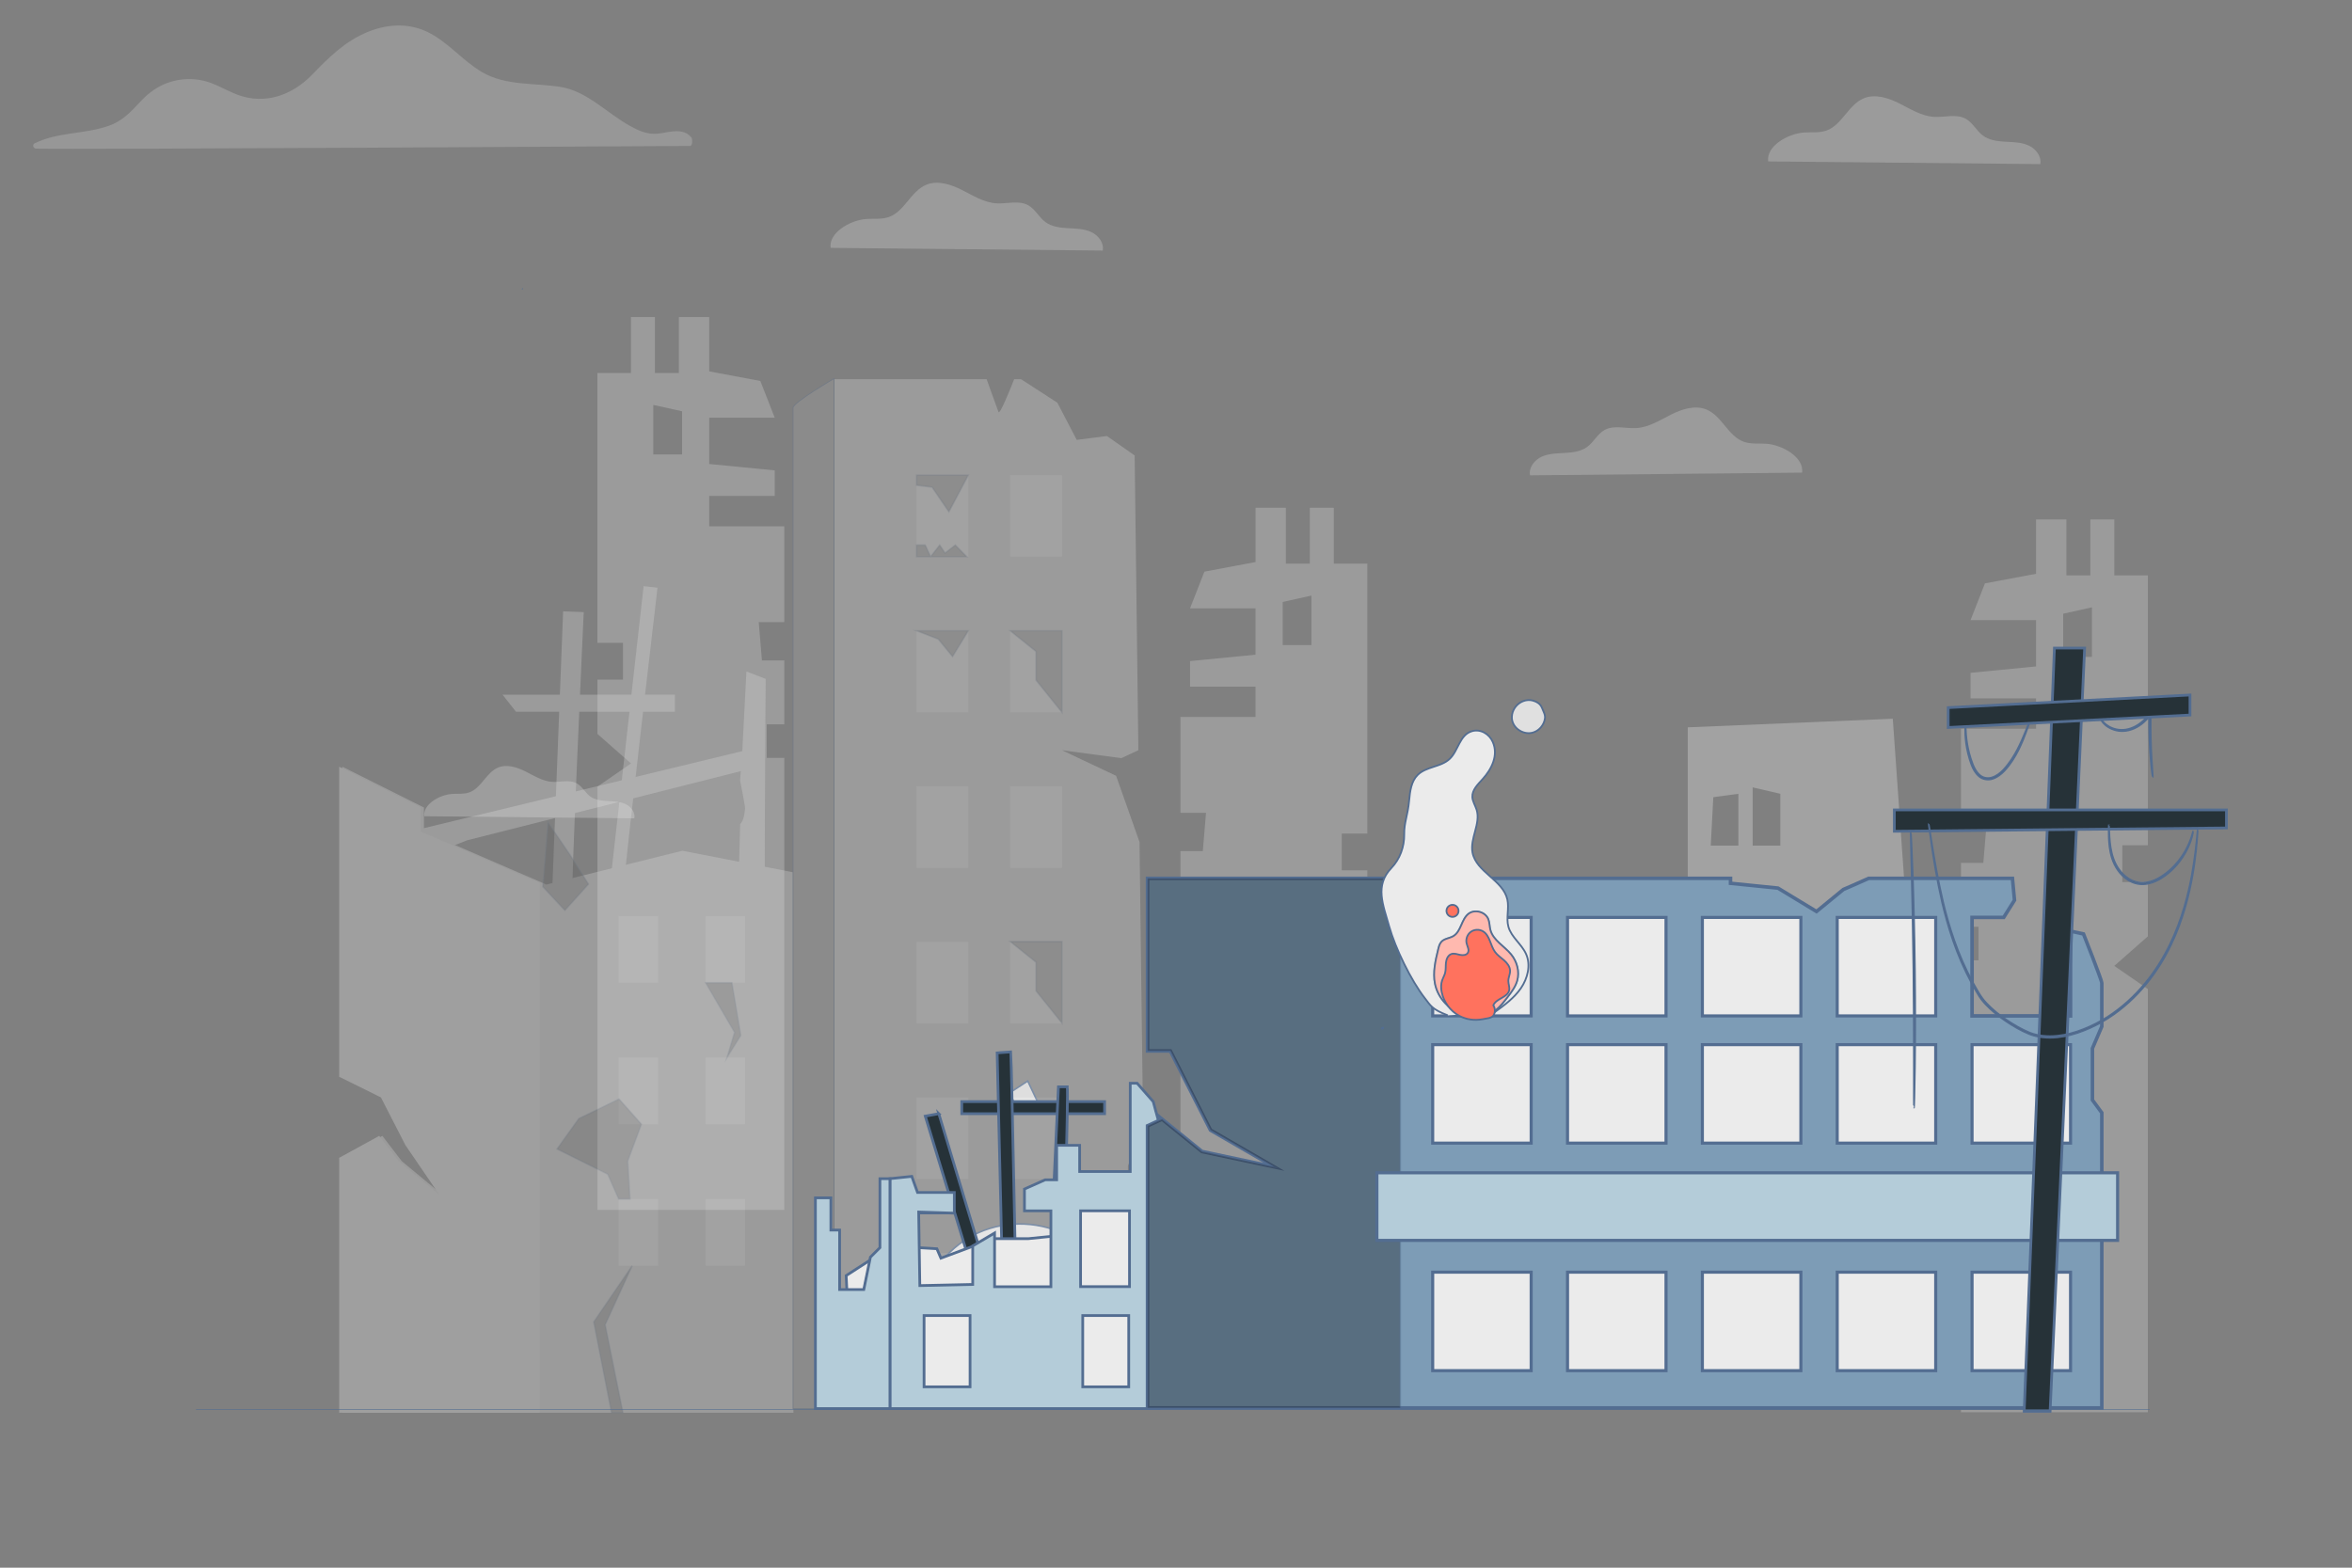 <?xml version="1.0" encoding="UTF-8"?>
<svg id="Livello_1" data-name="Livello 1" xmlns="http://www.w3.org/2000/svg" viewBox="0 0 750 500">
  <rect x="0" y="0" width="750" height="500" fill="#808080" stroke="none"/>
  <defs>
    <style>
      .cls-1, .cls-2, .cls-3, .cls-4, .cls-5, .cls-6, .cls-7, .cls-8, .cls-9, .cls-10, .cls-11, .cls-12, .cls-13, .cls-14, .cls-15, .cls-16, .cls-17, .cls-18 {
        stroke: #536d91;
        stroke-miterlimit: 10;
      }

      .cls-1, .cls-2, .cls-5, .cls-6, .cls-7, .cls-11 {
        stroke-width: .564px;
      }

      .cls-1, .cls-3, .cls-4 {
        fill: #263238;
      }

      .cls-2, .cls-9 {
        fill: #ff725e;
      }

      .cls-3, .cls-13, .cls-14 {
        stroke-width: .87px;
      }

      .cls-19, .cls-20, .cls-21, .cls-22, .cls-23, .cls-24 {
        stroke-width: 0px;
      }

      .cls-19, .cls-23 {
        fill: #f2f2f2;
      }

      .cls-25 {
        opacity: .5;
      }

      .cls-4, .cls-9, .cls-15, .cls-17, .cls-18 {
        stroke-width: .5px;
      }

      .cls-5, .cls-26, .cls-23, .cls-18, .cls-24 {
        opacity: .3;
      }

      .cls-5, .cls-23, .cls-18, .cls-24 {
        isolation: isolate;
      }

      .cls-5, .cls-18 {
        fill: #000;
      }

      .cls-6, .cls-10, .cls-14, .cls-17 {
        fill: #ebebeb;
      }

      .cls-20 {
        fill: #a6a6a6;
      }

      .cls-7, .cls-15 {
        fill: #e0e0e0;
      }

      .cls-21, .cls-24 {
        fill: #dbdbdb;
      }

      .cls-8, .cls-10 {
        stroke-width: .981px;
      }

      .cls-8, .cls-13 {
        fill: #b4ccd9;
      }

      .cls-22 {
        fill: #e7e7e7;
      }

      .cls-11 {
        fill: #fff;
      }

      .cls-12 {
        fill: none;
        stroke-width: .178px;
      }

      .cls-16 {
        fill: #7d9cb6;
        stroke-width: 1.128px;
      }

      .cls-27 {
        opacity: .25;
      }
    </style>
  </defs>
  <g id="Car_1" data-name="Car 1">
    <path class="cls-24" d="M676.754,269.601v11.716h8.15v17.319l-10.697,9.424,10.697,7.386v134.989h-59.599v-144.158h5.603v-10.697h-5.603v-20.376h7.132l1.019-12.225h-8.15v-30.564h23.942v-9.678h-20.885v-8.15l20.885-2.038v-14.773h-20.885l4.585-11.716,16.301-3.056v-17.319h9.678v17.829h7.641v-17.829h7.641v17.829h10.697v86.088h-8.15v-0ZM667.075,193.702l-9.169,2.038v13.754h9.169v-15.791Z"/>
    <path class="cls-23" d="M538.19,231.975l65.378-2.743,3.658,51.662-5.486,1.829-.457,14.63,3.2,10.058-2.743,4.572-1.372,25.603-4.115,4.115-1.372,9.144,5.029,5.029v16.916l7.315,15.087-2.286,49.377h-66.75v-113.383l4.572-5.486-4.572-4.572v-81.837h0ZM558.894,269.693h8.808v-16.522l-8.808-2.039v18.561ZM554.332,269.693v-16.522l-7.993,1.087-.816,15.435h8.808Z"/>
    <g>
      <path class="cls-17" d="M263.517,429.034c2.358-5.353,7.516-9.067,13.033-11.012,5.517-1.945,11.439-2.352,17.276-2.741,2.248-9.696,9.251-18.169,18.35-22.204,9.099-4.035,20.08-3.535,28.776,1.308,5.008-8.392,17.753-10.821,25.497-4.859l17.023,14.127c.739-9.574,11.775-16.845,20.864-13.743,5.696,1.943,10.141,7.068,16.099,7.922,4.646.667,9.194-1.419,13.823-2.194,10.69-1.791,22.211,4.287,26.769,14.121,13.106-1.036,26.222,8.677,29.054,21.515.561,2.544.659,15.393-1.603,16.686h-71.714c-45.629-.123-91.259-.246-136.889-.369-4.448-.012-9.22-.124-12.83-2.722-4.748-3.417-5.885-10.479-3.528-15.834h-0Z"/>
      <polygon class="cls-15" points="331.393 352.541 327.718 344.774 321.781 348.657 325.456 355.085 331.393 352.541"/>
    </g>
    <path class="cls-24" d="M190.5,205.041v-86.088h10.697v-17.829h7.641v17.829h7.641v-17.829h9.678v17.319l16.301,3.056,4.585,11.716h-20.885v14.772l20.885,2.038v8.15h-20.885v9.678h23.942v30.564h-8.15l1.019,12.225h7.132v20.376h-5.603v10.697h5.603v144.159h-59.599v-134.989l10.697-7.386-10.697-9.424v-17.32h8.15v-11.716h-8.15ZM208.329,144.933h9.169v-13.754l-9.169-2.038v15.791Z"/>
    <path class="cls-24" d="M427.866,265.855v11.716h8.15v17.319l-10.697,9.424,10.697,7.386v134.989h-59.599v-144.159h5.603v-10.697h-5.603v-20.376h7.131l1.019-12.225h-8.15v-30.564h23.942v-9.679h-20.885v-8.15l20.885-2.038v-14.772h-20.885l4.585-11.716,16.301-3.057v-17.319h9.678v17.829h7.641v-17.829h7.641v17.829h10.697v86.088h-8.15ZM418.188,189.955l-9.169,2.038v13.754h9.169v-15.791Z"/>
    <g class="cls-26">
      <polygon class="cls-21" points="243.057 244.218 149.026 267.99 138.314 272.136 131.605 264.994 239.836 238.808 243.057 244.218"/>
      <path class="cls-21" d="M237.585,257.946c.103-.593-1.588-9.077-1.588-9.077l.666-8.61,1.355-26.09,6.146,2.353s-.686,83.196,0,84.865l-9.303,2.674,1.165-41.265c1.355-1.162,1.489-4.451,1.558-4.85v0Z"/>
      <path class="cls-21" d="M199.118,281.228c-.275-1.71,10.544-93.78,10.544-93.78l-4.427-.498-10.777,95.847,4.659-1.57Z"/>
      <path class="cls-21" d="M182.453,289.527c-.621-1.694,3.689-94.298,3.689-94.298l-6.574-.257-3.771,96.377,6.656-1.822h0Z"/>
      <polygon class="cls-21" points="164.544 227.006 215.215 227.006 215.215 221.561 160.245 221.561 164.544 227.006"/>
      <polygon class="cls-21" points="128.119 370.35 141.13 381.122 130.273 365.234 122.464 350.009 109.151 343.422 109.151 244.527 135.176 257.539 135.176 265.218 174.212 282.118 217.585 271.341 253.007 278.224 253.007 450.587 109.151 450.587 109.151 369.273 121.926 362.272 128.119 370.35"/>
      <path class="cls-21" d="M314.619,120.943c.973,2.72,3.396,9.48,3.789,10.463.403,1.007,3.763-7.352,4.987-10.463h2.204l11.572,7.5,6.172,11.85,9.628-1.234,8.847,6.208,1.181,94.005-5.409,2.528-18.96-2.528,17.271,8.161,7.467,21.127 0-0,1.181,94.032c-.402.043-.77.161-1.032.409-1.025.968-3.847,8.848-3.847,8.848v31.547l5.506,9.052.461,36.706h-99.783V120.943h48.766Z"/>
      <path class="cls-9" d="M265.853,120.943s-12.845,7.561-12.845,9.133v319.078h12.845V120.943Z"/>
      <path class="cls-20" d="M265.853,120.943s-12.845,7.561-12.845,9.133v319.078h12.845V120.943Z"/>
      <rect class="cls-19" x="322.133" y="151.548" width="16.496" height="26.012"/>
      <rect class="cls-19" x="292.268" y="151.548" width="16.496" height="26.012"/>
      <rect class="cls-19" x="322.133" y="201.163" width="16.496" height="26.012"/>
      <rect class="cls-19" x="292.268" y="201.163" width="16.496" height="26.012"/>
      <rect class="cls-19" x="322.133" y="250.779" width="16.496" height="26.012"/>
      <rect class="cls-19" x="292.268" y="250.779" width="16.496" height="26.012"/>
      <rect class="cls-19" x="322.133" y="300.394" width="16.496" height="26.012"/>
      <rect class="cls-19" x="292.268" y="300.394" width="16.496" height="26.012"/>
      <rect class="cls-19" x="322.133" y="350.009" width="16.496" height="26.012"/>
      <rect class="cls-19" x="292.268" y="350.009" width="16.496" height="26.012"/>
      <rect class="cls-19" x="322.133" y="399.624" width="16.496" height="26.012"/>
      <rect class="cls-19" x="292.268" y="399.624" width="16.496" height="26.012"/>
      <polygon class="cls-18" points="286.01 449.154 284.089 437.452 275.978 432.543 272.563 412.63 271.283 449.154 286.01 449.154"/>
      <rect class="cls-19" x="225.012" y="292.146" width="12.573" height="21.277"/>
      <rect class="cls-19" x="197.287" y="292.146" width="12.573" height="21.277"/>
      <rect class="cls-19" x="225.012" y="337.28" width="12.573" height="21.277"/>
      <rect class="cls-19" x="197.287" y="337.28" width="12.573" height="21.277"/>
      <rect class="cls-19" x="225.012" y="382.414" width="12.573" height="21.277"/>
      <rect class="cls-19" x="197.287" y="382.414" width="12.573" height="21.277"/>
      <polygon class="cls-18" points="204.531 358.557 200.164 370.32 200.892 382.414 197.287 382.414 193.794 374.506 177.621 366.471 184.572 356.757 197.39 350.529 204.531 358.557"/>
      <polygon class="cls-18" points="308.764 151.548 302.581 163.218 297.221 155.383 292.268 154.765 292.268 151.548 308.764 151.548"/>
      <polygon class="cls-18" points="308.266 177.56 304.627 173.845 301.351 176.393 299.653 173.845 296.741 177.56 295.043 173.845 292.268 173.845 292.268 177.56 308.266 177.56"/>
      <polygon class="cls-18" points="338.629 227.175 330.381 216.925 330.381 207.796 322.133 201.163 338.629 201.163 338.629 227.175"/>
      <polygon class="cls-18" points="338.629 326.297 330.381 316.047 330.381 306.918 322.133 300.285 338.629 300.285 338.629 326.297"/>
      <polygon class="cls-18" points="308.764 201.163 303.748 209.384 299.184 203.827 292.268 201.163 308.764 201.163"/>
      <polygon class="cls-18" points="187.649 281.985 182.005 272.997 174.769 262.347 173.108 282.822 180.124 290.347 187.649 281.985"/>
      <polygon class="cls-18" points="201.592 403.691 192.968 422.516 198.642 450.587 195.011 450.587 189.337 421.608 201.592 403.691"/>
      <polygon class="cls-18" points="231.828 337.28 236.219 330.253 233.386 313.424 225.012 313.424 234.236 329.261 231.828 337.28"/>
      <polygon class="cls-22" points="127.119 370.35 140.13 381.122 129.273 365.234 121.464 350.009 108.151 343.422 108.151 244.527 134.176 257.539 134.176 265.218 172.108 281.64 172.108 450.587 108.151 450.587 108.151 369.273 120.926 362.272 127.119 370.35"/>
    </g>
    <g>
      <rect class="cls-3" x="306.678" y="351.35" width="45.553" height="3.857"/>
      <path class="cls-3" d="M322.32,335.494c.214,1.071,2.357,110.777,2.357,110.777h-4.071l-2.637-110.471,4.351-.306Z"/>
      <path class="cls-3" d="M299.353,355.207c.428,1.5,16.694,55.351,16.694,55.351l-3.774,1.994-17.224-56.567,4.304-.777Z"/>
      <path class="cls-3" d="M340.318,346.636c.429.643-1.286,63.209-1.286,63.209l-4.402-.894,2.878-62.316h2.809Z"/>
      <polygon class="cls-14" points="359.93 391.818 327.891 395.061 316.749 395.061 300.036 401.274 298.75 398.275 284.394 397.417 269.824 406.845 271.752 447.817 362.196 447.817 364.53 404.703 359.93 391.818"/>
      <polygon class="cls-13" points="362.61 345.495 367.743 351.361 369.577 358.112 369.577 449.258 283.78 449.258 283.78 375.927 290.746 375.194 292.579 380.327 304.312 380.327 304.312 386.927 292.946 386.56 293.313 410.026 310.179 409.659 310.179 397.377 317.145 393.26 317.145 410.393 335.111 410.393 335.111 386.194 326.678 386.194 326.678 379.227 333.278 376.294 336.945 376.294 336.945 365.294 344.278 365.294 344.278 373.645 360.41 373.645 360.41 345.495 362.61 345.495"/>
      <rect class="cls-14" x="344.576" y="386.177" width="15.6" height="24.18"/>
      <rect class="cls-14" x="345.264" y="419.584" width="14.666" height="22.733"/>
      <rect class="cls-14" x="294.666" y="419.584" width="14.666" height="22.733"/>
      <g>
        <polygon class="cls-9" points="283.78 375.927 280.589 375.927 280.589 397.927 277.552 400.964 275.447 411.286 267.733 411.286 267.733 392.324 264.948 392.324 264.948 382.039 260.019 382.039 260.019 430.785 260.019 449.258 272.233 449.258 283.78 449.258 283.78 375.927"/>
        <polygon class="cls-13" points="283.78 375.927 280.589 375.927 280.589 397.927 277.552 400.964 275.447 411.286 267.733 411.286 267.733 392.324 264.948 392.324 264.948 382.039 260.019 382.039 260.019 430.785 260.019 449.258 272.233 449.258 283.78 449.258 283.78 375.927"/>
      </g>
    </g>
    <g>
      <path class="cls-16" d="M370.555,356.935l12.745,10.326,22.917,4.87-20.216-11.679-12.809-25.258h-7.268v-55.06h80.587l3.362,22.258,8.061-17.1,10.29-5.158h83.595v1.582l15.139,1.536,12.286,7.459,8.557-7.021s4.021-1.716,8.087-3.557h45.832l.655,6.986-3.439,5.484h-10.092v31.407h31.407v-27.04l4.133.902s5.835,14.785,5.835,15.625v13.884l-2.996,6.991v16.455l2.996,4.086v94.13h-304.295v-89.992l4.631-2.116-0.0 0Z"/>
      <g>
        <rect class="cls-10" x="585.845" y="292.604" width="31.407" height="31.407"/>
        <rect class="cls-10" x="542.846" y="292.604" width="31.407" height="31.407"/>
        <rect class="cls-10" x="499.848" y="292.604" width="31.407" height="31.407"/>
        <rect class="cls-10" x="456.85" y="292.604" width="31.407" height="31.407"/>
        <rect class="cls-10" x="628.843" y="333.181" width="31.407" height="31.407"/>
        <rect class="cls-10" x="585.845" y="333.181" width="31.407" height="31.407"/>
        <rect class="cls-10" x="542.846" y="333.181" width="31.407" height="31.407"/>
        <rect class="cls-10" x="499.848" y="333.181" width="31.407" height="31.407"/>
        <rect class="cls-10" x="456.85" y="333.181" width="31.407" height="31.407"/>
        <rect class="cls-10" x="628.843" y="405.749" width="31.407" height="31.407"/>
        <rect class="cls-10" x="585.845" y="405.749" width="31.407" height="31.407"/>
        <rect class="cls-10" x="542.846" y="405.749" width="31.407" height="31.407"/>
        <rect class="cls-10" x="499.848" y="405.749" width="31.407" height="31.407"/>
        <rect class="cls-10" x="456.85" y="405.749" width="31.407" height="31.407"/>
      </g>
      <polygon class="cls-5" points="370.555 356.935 383.3 367.26 406.217 372.131 386.001 360.452 373.192 335.193 365.924 335.193 365.924 280.133 446.51 280.133 446.51 449.042 365.924 449.042 365.924 359.05 370.555 356.935"/>
      <rect class="cls-8" x="439.063" y="374.054" width="236.19" height="21.557"/>
      <path class="cls-6" d="M476.485,322.929c3.119-2.253,6.301-4.568,8.488-7.734,2.186-3.166,3.222-7.402,1.659-10.917-1.414-3.178-4.709-5.352-5.636-8.704-.779-2.817.3-5.872-.342-8.724-1.386-6.153-9.891-8.698-11.098-14.889-.887-4.55,2.657-9.244,1.308-13.679-.42-1.383-1.304-2.648-1.368-4.092-.1-2.253,1.761-4.03,3.277-5.701,2.897-3.193,5.082-7.585,3.25-11.822-1.13-2.613-3.931-4.257-6.662-3.453-3.965,1.168-4.289,6.195-7.109,8.841-2.787,2.616-7.44,2.397-10.165,5.077-2.087,2.053-2.472,5.228-2.738,8.143-.452,4.947-1.628,6.94-1.578,10.862.051,3.958-1.37,7.866-4.111,10.722-5.355,5.58-2.628,11.691-.668,18.649,1.941,6.894,6.959,17.216,11.367,22.862,1.813,2.323,2.169,3.502,7.304,5.464"/>
      <g>
        <g>
          <path class="cls-2" d="M458.615,302.753c.213-.873.449-1.791,1.076-2.436.974-1.003,2.569-1.043,3.767-1.763,2.498-1.501,2.526-5.352,4.836-7.129,2.006-1.543,5.392-.592,6.302,1.769.409,1.061.359,2.241.64,3.343.86,3.378,4.451,5.188,6.649,7.894,1.872,2.305,2.728,5.499,1.909,8.353-.558,1.945-1.816,3.601-3.048,5.207-1.176,1.533-2.368,3.083-3.887,4.277-1.518,1.194-3.423,2.013-5.348,1.851l-4.189-.414c-4.797-1.071-8.783-5.15-9.742-9.971-.724-3.637.158-7.379,1.036-10.982h0Z"/>
          <g class="cls-25">
            <path class="cls-11" d="M458.615,302.753c.213-.873.449-1.791,1.076-2.436.974-1.003,2.569-1.043,3.767-1.763,2.498-1.501,2.526-5.352,4.836-7.129,2.006-1.543,5.392-.592,6.302,1.769.409,1.061.359,2.241.64,3.343.86,3.378,4.451,5.188,6.649,7.894,1.872,2.305,2.728,5.499,1.909,8.353-.558,1.945-1.816,3.601-3.048,5.207-1.176,1.533-2.368,3.083-3.887,4.277-1.518,1.194-3.423,2.013-5.348,1.851l-4.189-.414c-4.797-1.071-8.783-5.15-9.742-9.971-.724-3.637.158-7.379,1.036-10.982h0Z"/>
          </g>
          <path class="cls-2" d="M459.877,312.61c.264-.75.692-1.438.909-2.203.312-1.097.168-2.267.296-3.4s.661-2.363,1.74-2.731c.88-.3,1.828.063,2.736.264.908.201,2.048.14,2.516-.663.526-.9-.159-1.988-.406-3.001-.326-1.338.223-2.847,1.332-3.663,1.11-.816,2.714-.889,3.894-.179,2.221,1.338,2.316,4.531,3.858,6.615.777,1.05,1.899,1.781,2.876,2.648.978.867,1.866,1.993,1.904,3.298.032,1.113-.563,2.168-.562,3.282.001.99.473,1.971.276,2.942-.475,2.348-4.164,2.594-5.063,4.814.634.937.661,2.247.066,3.209s-2.476.983-3.703,1.274l.095-.028c-2.463.461-5.084.095-7.296-1.089-2.857-1.529-4.974-4.375-5.615-7.551-.257-1.27-.283-2.615.147-3.838l0-0Z"/>
          <path class="cls-2" d="M461.248,290.512c0,1.062.861,1.923,1.923,1.923,1.062,0,1.923-.861,1.923-1.923,0-1.062-.861-1.923-1.923-1.923-1.062,0-1.923.861-1.923,1.923Z"/>
        </g>
        <path class="cls-1" d="M440.789,327.84c-.145.074-.241.175-.215.226s.165.033.309-.04c.145-.073.241-.175.215-.226-.026-.051-.165-.033-.309.04v0Z"/>
      </g>
      <path class="cls-7" d="M489.289,223.599c.463.172.901.404,1.298.695.504.369.874.893,1.114,1.469l.675,1.616c.237.568.351,1.191.263,1.8-.304,2.105-1.935,4.012-4.018,4.517-3.12.756-6.776-1.75-6.511-5.261.267-3.53,3.86-6.067,7.179-4.835Z"/>
    </g>
    <g>
      <path class="cls-4" d="M626.774,230.571c-.018-.001-.041.154-.068.45-.03.296-.052.734-.067,1.299-.022,1.129.014,2.771.288,4.779.277,2.006.797,4.373,1.745,6.894.498,1.244,1.159,2.568,2.318,3.571,1.133,1.034,2.925,1.391,4.45.849,1.535-.509,2.758-1.519,3.772-2.579.993-1.086,1.844-2.213,2.577-3.339,1.469-2.251,2.476-4.454,3.259-6.314.771-1.867,1.316-3.406,1.683-4.472l.406-1.233c.087-.284.124-.436.107-.442-.035-.013-.28.561-.703,1.605-.425,1.043-1.022,2.559-1.832,4.397-.821,1.83-1.854,3.995-3.321,6.195-.73,1.099-1.578,2.203-2.547,3.252-.979,1.017-2.16,1.972-3.561,2.434-1.392.484-2.927.179-3.962-.742-1.055-.899-1.709-2.155-2.202-3.359-.953-2.458-1.507-4.796-1.826-6.771-.318-1.979-.41-3.604-.45-4.726-.034-1.123-.026-1.747-.067-1.748Z"/>
      <polygon class="cls-3" points="664.742 206.69 653.728 450.117 645.467 450.117 655.104 206.69 664.742 206.69"/>
      <polygon class="cls-3" points="709.962 258.311 709.962 264.064 604.063 265.13 604.063 258.311 709.962 258.311"/>
      <path class="cls-4" d="M669.45,228.454c-.017.006.023.139.116.388.089.249.258.608.541,1.028.543.847,1.627,1.944,3.316,2.66.84.352,1.822.615,2.9.668,1.079.048,2.24-.11,3.383-.511,2.297-.784,4.486-2.487,6.098-4.752l-.473-.156-.003.193c-.109,5.52.132,10.517.441,14.118.152,1.801.312,3.255.444,4.257.131,1.002.227,1.553.262,1.55.037-.004.009-.562-.06-1.569-.072-1.099-.165-2.534-.278-4.263-.214-3.6-.396-8.581-.287-14.082l.003-.193.014-.84-.487.684c-1.555,2.186-3.652,3.831-5.831,4.602-2.182.812-4.372.612-5.987-.045-1.634-.643-2.713-1.651-3.289-2.437-.587-.79-.772-1.321-.822-1.299l0.0 0Z"/>
      <path class="cls-4" d="M672.475,263.082c-.018 0-.034.171-.048.497-.008.386-.018.857-.03,1.426-.002,1.237-.003,3.038.285,5.249.307,2.184.923,4.88,2.669,7.326.855,1.216,1.983,2.352,3.378,3.206,1.395.837,3.098,1.361,4.843,1.254,1.743-.088,3.372-.668,4.791-1.433,1.429-.766,2.668-1.72,3.77-2.701,2.207-1.975,3.779-4.165,4.86-6.109,1.078-1.955,1.673-3.669,1.999-4.867.162-.6.269-1.07.321-1.393.059-.322.081-.492.063-.495-.049-.011-.193.66-.578,1.83-.383,1.169-1.022,2.842-2.125,4.744-1.105,1.892-2.68,4.018-4.858,5.932-1.089.952-2.307,1.876-3.692,2.61-1.377.736-2.936,1.281-4.576,1.363-1.641.1-3.227-.385-4.556-1.171-1.326-.804-2.417-1.883-3.251-3.048-1.702-2.337-2.346-4.948-2.695-7.1-.331-2.173-.387-3.966-.447-5.199-.027-.568-.049-1.038-.068-1.423-.02-.326-.039-.496-.057-.496Z"/>
      <path class="cls-4" d="M615.023,262.784c-.009.001.004.152.038.446l.164,1.302c.163,1.169.397,2.848.697,4.999.644,4.334,1.595,10.614,3.346,18.264,1.803,7.616,4.491,16.671,9.448,25.827.588,1.159,1.303,2.265,1.961,3.422.663,1.157,1.506,2.254,2.435,3.254,1.88,1.994,4.057,3.755,6.398,5.348,2.349,1.585,4.83,3.061,7.561,4.184,2.766,1.077,5.832,1.344,8.83,1.05,3.008-.296,5.912-1.083,8.628-2.174,2.729-1.066,5.303-2.398,7.697-3.915,4.771-3.069,8.816-6.842,12.111-10.862,6.651-8.059,10.28-16.924,12.466-24.425,2.183-7.552,2.995-13.882,3.48-18.232.233-2.18.363-3.878.437-5.03.032-.557.057-.992.075-1.311.014-.295.017-.447.008-.448-.009-.001-.029.15-.061.444l-.126,1.306c-.108,1.148-.27,2.841-.534,5.015-.546,4.337-1.413,10.645-3.632,18.152-2.223,7.458-5.867,16.249-12.483,24.223-3.278,3.979-7.293,7.708-12.015,10.738-2.37,1.498-4.915,2.811-7.611,3.862-2.684,1.077-5.543,1.848-8.489,2.138-2.938.288-5.919.025-8.595-1.015-2.657-1.09-5.141-2.56-7.46-4.122-2.319-1.573-4.475-3.314-6.32-5.265-1.867-1.932-3.049-4.331-4.338-6.566-4.952-9.089-7.667-18.095-9.511-25.683-1.793-7.621-2.799-13.887-3.505-18.21-.342-2.144-.608-3.819-.794-4.983-.092-.551-.163-.98-.215-1.295-.051-.291-.082-.44-.091-.439l0.0 0Z"/>
      <path class="cls-4" d="M610.332,353.303c.018 0.0.039-.308.064-.896.02-.633.047-1.49.081-2.57.061-2.232.121-5.463.171-9.456.102-7.985.139-19.017-.003-31.201-.145-12.188-.442-23.217-.733-31.197-.145-3.99-.281-7.218-.394-9.448-.06-1.079-.107-1.935-.142-2.567-.038-.587-.067-.894-.085-.894s-.024.31-.02.898c.011.633.025,1.49.044,2.571.055,2.28.133,5.497.229,9.452.196,7.981.435,19.009.58,31.192.142,12.18.164,23.208.156,31.192-.003,3.956-.004,7.174-.006,9.456.007,1.081.013,1.939.016,2.571.01.588.023.897.041.897v-0Z"/>
      <polygon class="cls-3" points="698.338 221.662 698.338 228.054 621.234 232.024 621.234 225.69 698.338 221.662"/>
    </g>
    <g class="cls-26">
      <path class="cls-21" d="M563.828,51.482c-.664-4.823,6.143-8.791,11.258-9.203,2.439-.197,4.973.176,7.284-.629,5.007-1.745,7.006-8.213,11.892-10.274,3.652-1.54,7.857-.169,11.398,1.613,3.541,1.782,7.04,4.025,10.995,4.278,3.441.22,7.177-1.056,10.188.625,2.243,1.252,3.418,3.837,5.486,5.362,2.023,1.492,4.661,1.808,7.171,1.944,2.51.137,5.108.162,7.394,1.208s4.176,3.463,3.702,5.931l-86.767-.856h0Z"/>
    </g>
    <g class="cls-26">
      <path class="cls-21" d="M264.868,79.06c-.664-4.823,6.143-8.791,11.258-9.203,2.439-.197,4.973.176,7.284-.629,5.007-1.745,7.006-8.213,11.892-10.274,3.652-1.54,7.857-.169,11.398,1.613s7.04,4.025,10.995,4.278c3.441.22,7.177-1.056,10.188.625,2.243,1.252,3.418,3.837,5.486,5.362,2.023,1.492,4.661,1.808,7.171,1.944,2.51.137,5.108.162,7.394,1.208s4.176,3.463,3.702,5.931l-86.767-.856 0.0 0Z"/>
    </g>
    <g class="cls-26">
      <path class="cls-21" d="M574.653,150.744c.664-4.823-6.143-8.791-11.258-9.203-2.439-.197-4.973.176-7.284-.629-5.007-1.745-7.006-8.213-11.892-10.274-3.652-1.54-7.857-.169-11.398,1.613s-7.04,4.025-10.995,4.278c-3.441.22-7.177-1.056-10.188.625-2.243,1.252-3.418,3.837-5.486,5.362-2.023,1.492-4.661,1.808-7.171,1.944-2.51.137-5.108.162-7.394,1.208s-4.176,3.463-3.702,5.931l86.767-.856-0-0Z"/>
    </g>
    <path class="cls-15" d="M166.667,92.218h-0c-.014-.017-.01-.012 0,0Z"/>
  </g>
  <g id="Rain">
    <g>
      <line id="linea_pavimento" data-name="linea pavimento" class="cls-12" x1="62.5" y1="449.564" x2="685.5" y2="449.564"/>
      <g id="grattacieli_1" data-name="grattacieli 1" class="cls-27">
        <path class="cls-21" d="M220.086,46.55c-11.046,0-196.932,1.223-208.614.851-.84-.024-1.289-1.259-.456-1.673,7.365-3.646,15.719-2.915,23.371-5.493,4.504-1.517,7.269-4.462,10.393-7.838,2.698-2.921,5.829-5.157,9.673-6.315,3.401-1.02,7.077-1.151,10.531-.33,3.772.9,7.046,3.059,10.645,4.42,8.93,3.37,17.607.168,23.982-6.441,5.259-5.445,10.429-10.585,17.577-13.517,5.985-2.459,12.63-2.969,18.621-.258,6.819,3.089,11.497,9.302,17.901,13.038,7.592,4.438,16.672,3.388,25.056,4.726,8.408,1.343,14.824,8.402,22.177,12.468,2.512,1.391,5.085,2.555,8.018,2.483,1.643-.042,3.256-.486,4.882-.69,2.531-.312,4.935-.24,6.639,1.871.414.516.329,2.699-.396,2.699l-0.0 0Z"/>
        <g id="nuvola">
          <path class="cls-19" d="M135.298,260.331c-.513-3.72,4.746-6.788,8.692-7.101,1.886-.148,3.842.139,5.624-.487,3.868-1.347,5.406-6.336,9.178-7.927,2.816-1.191,6.067-.13,8.796,1.243s5.432,3.103,8.483,3.303c2.66.174,5.537-.817,7.866.487,1.73.965,2.642,2.964,4.233,4.137,1.565,1.156,3.598,1.399,5.537,1.504,1.938.104,3.946.122,5.71.93,1.764.808,3.225,2.677,2.86,4.581l-66.978-.669v-0Z"/>
        </g>
      </g>
    </g>
  </g>
</svg>